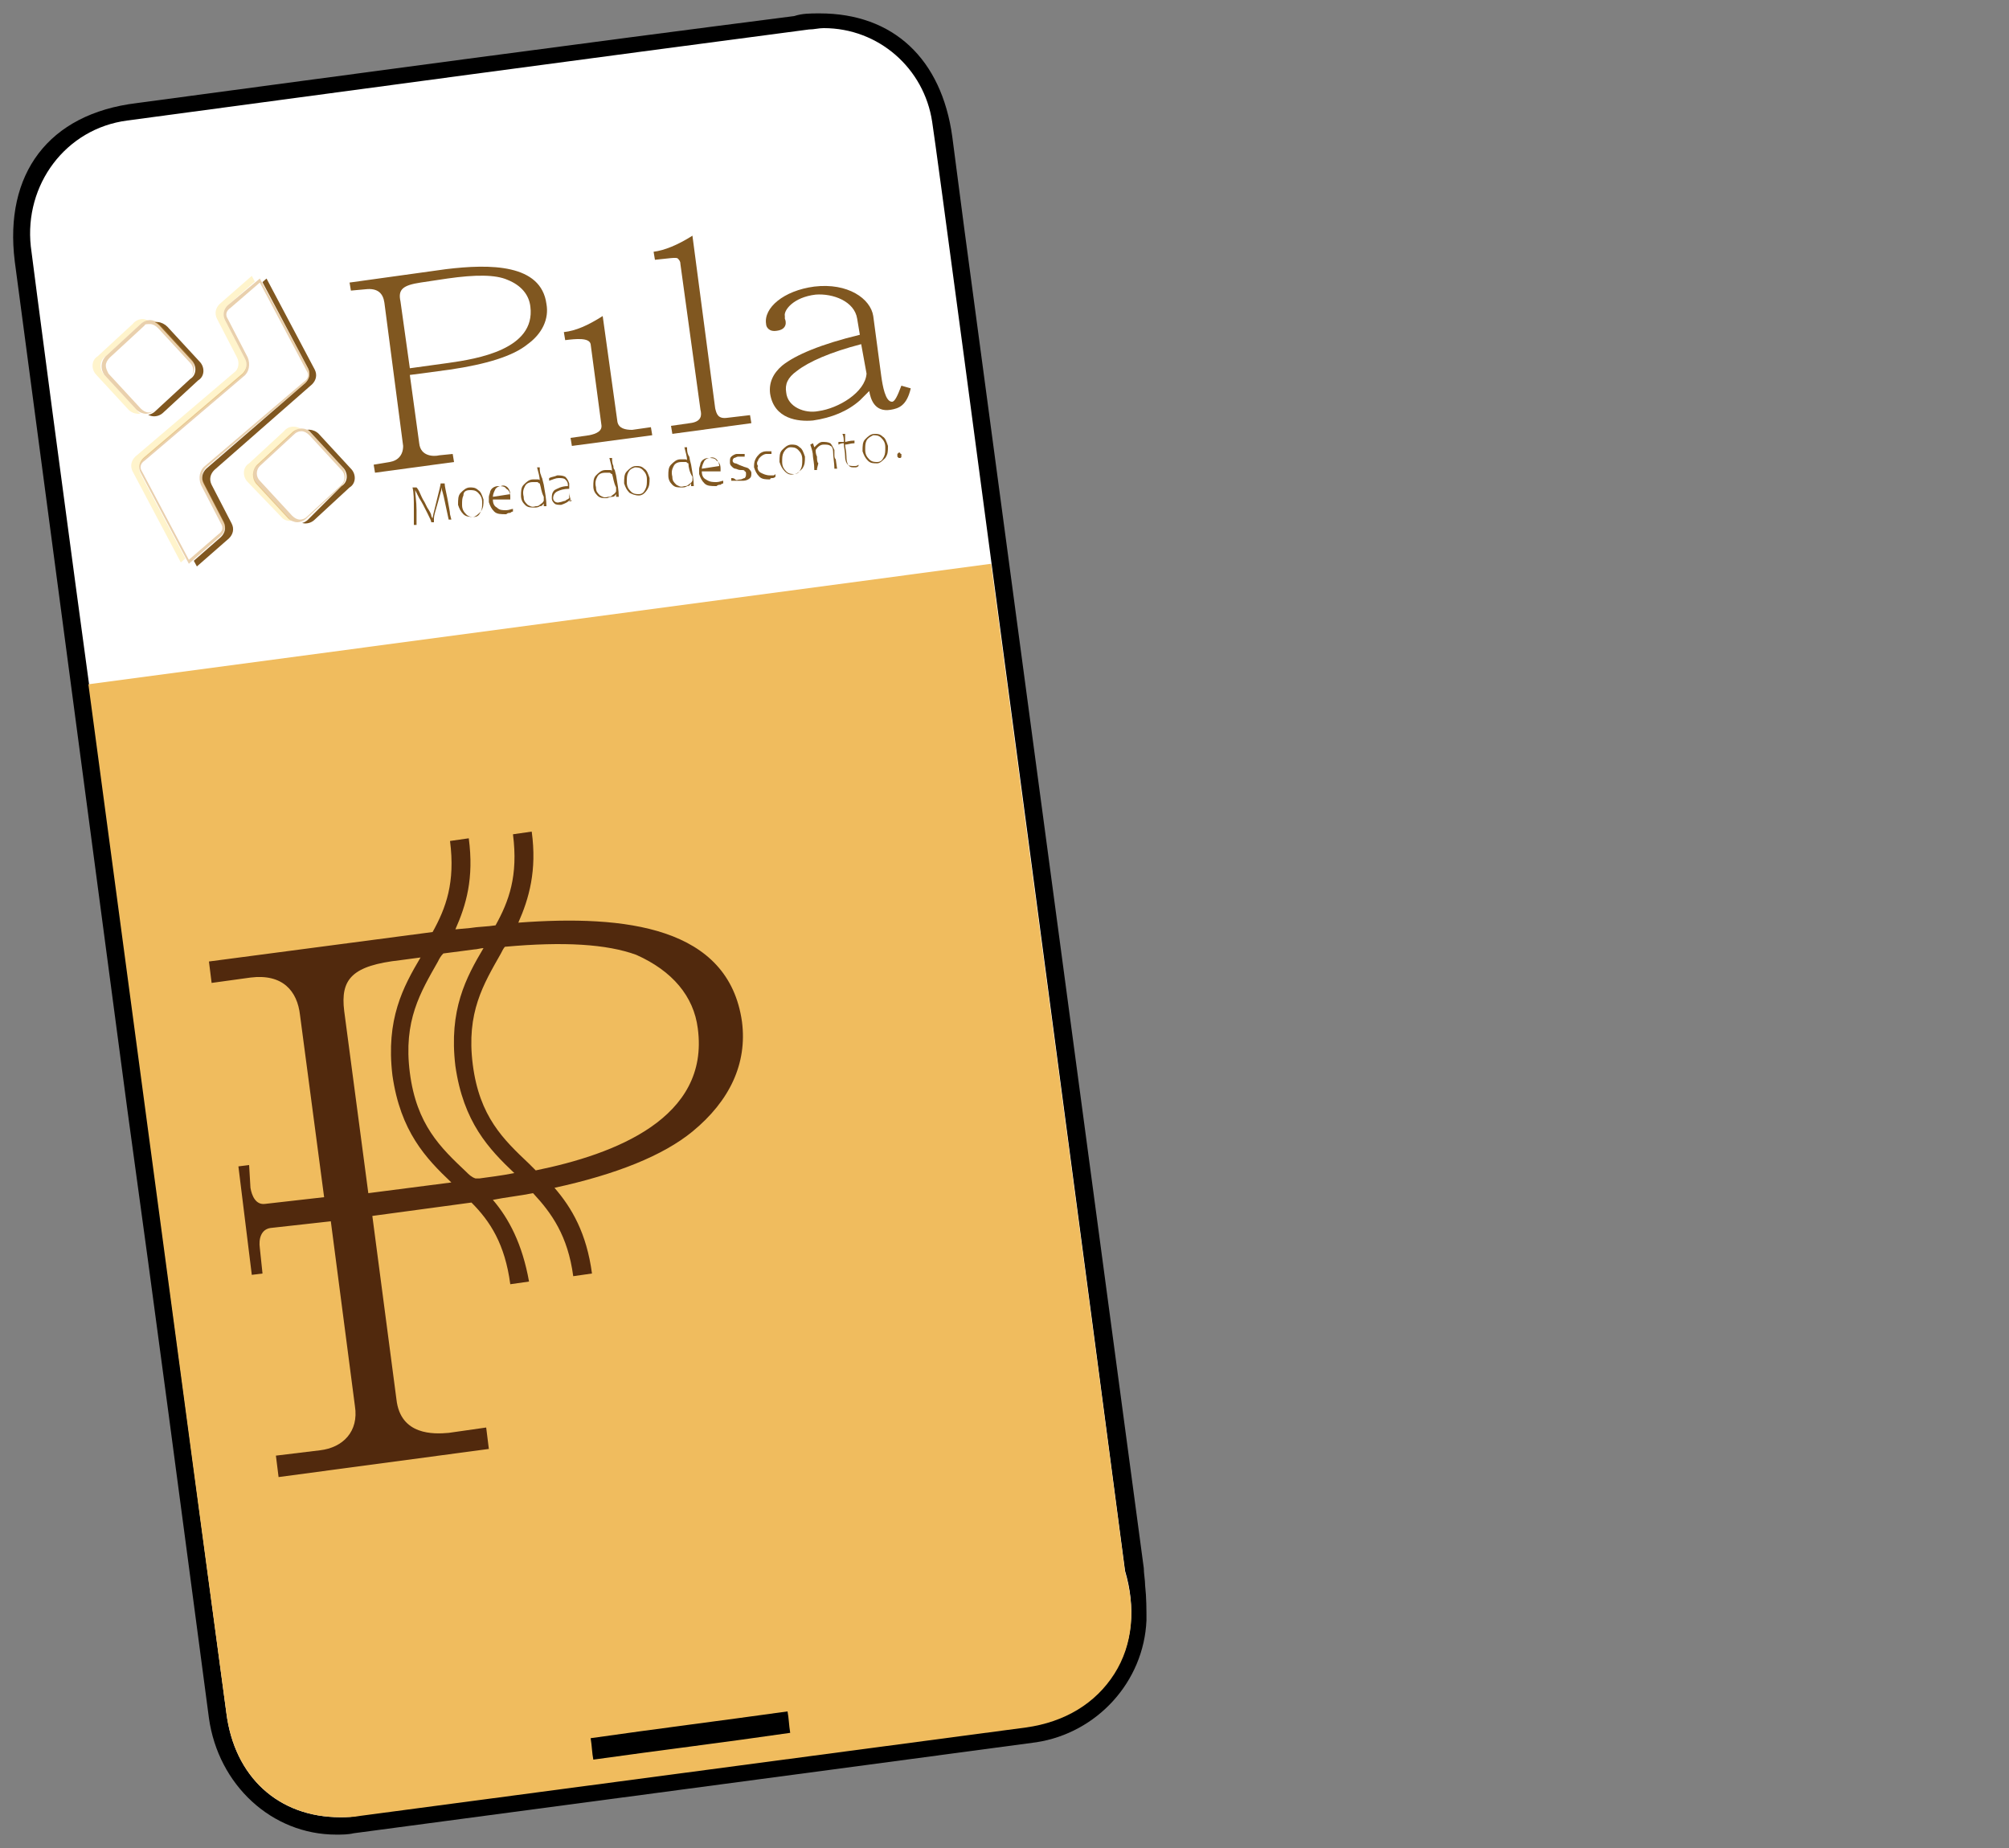<svg xmlns="http://www.w3.org/2000/svg" xmlns:xlink="http://www.w3.org/1999/xlink" id="Camada_1" x="0px" y="0px" viewBox="0 0 150 138" style="enable-background:new 0 0 150 138;" xml:space="preserve"><rect x="0" y="0" width="150" height="138" fill="#808080" stroke="none"/> <style type="text/css"> .st0{fill:#FFFFFF;} .st1{fill:#F0BC5E;} .st2{fill:#805720;} .st3{fill:#FFF4CC;} .st4{opacity:0.4;} .st5{fill:#C88932;} .st6{fill:#51290D;} </style> <title>Carteira seusPila</title> <g> <path d="M25.1,137c-4.8,0-8.8-3.7-9.5-8.7c-2-15.1-4-30.3-6.1-45.5L1.1,19.5C0.3,13,3.6,8.5,10.2,7.7c16.4-2.2,32.7-4.4,49.1-6.5 C59.9,1,60.5,1,61.2,1c5.5,0,9.1,3.4,9.9,9.2l0.9,6.9l13.4,100c0,0.4,0.1,0.9,0.1,1.3c0.1,0.9,0.1,1.8,0.1,2.6 c-0.2,4.6-3.7,8.4-8.2,9.1c-18.6,2.5-35.3,4.7-51,6.8C26,137,25.5,137,25.1,137z"></path> <path class="st0" d="M25.4,135.7c-4.6,0-7.9-3-8.5-7.8c-2.4-17.8-6-45.3-9.1-68.4C4.7,37,2.4,19.2,2.3,18.4 c-0.5-4.6,2.6-8.8,7.2-9.4c17.1-2.3,34.2-4.6,50.9-6.8c0.4,0,0.7-0.1,1.1-0.1c4.1,0,7.5,3,8.1,7c0.6,3.8,13.6,102,14.4,108.2 c0.8,2.7,0.6,5.4-0.8,7.6c-1.4,2.2-3.7,3.6-6.6,4c-16.6,2.2-33.1,4.4-49.7,6.6C26.4,135.7,25.9,135.7,25.4,135.7L25.4,135.7z"></path> <path class="st1" d="M25.4,135.7c-4.6,0-7.9-3-8.5-7.8C14.7,111.7,6.6,51.1,6.6,51.1l67.4-9c0,0,9.6,72.1,10,75.3 c0.8,2.7,0.6,5.4-0.8,7.6c-1.4,2.2-3.7,3.6-6.6,4c-16.6,2.2-33.1,4.4-49.7,6.6C26.4,135.7,25.9,135.7,25.4,135.7L25.4,135.7z"></path> <path d="M44.3,131.4c-0.1-0.5-0.1-1-0.2-1.6c4.9-0.7,9.7-1.3,14.7-2c0.1,0.5,0.1,1,0.2,1.6C54.2,130.1,49.3,130.7,44.3,131.4z"></path> <g> <g id="_x25__Centro_1_"> <path id="Sombra_1_" class="st2" d="M12.5,24.4l2.4,2.6c0.4,0.4,0.4,1.1-0.1,1.4l-2.6,2.4c-0.4,0.4-1.1,0.4-1.4-0.1l-2.4-2.6 C8,27.8,8,27.1,8.4,26.7l2.6-2.4C11.5,23.9,12.1,24,12.5,24.4z M18.9,26.9L17.3,24c-0.2-0.4-0.1-0.8,0.2-1.1l2.4-2.1l0,0l3.6,6.8 c0.2,0.4,0.1,0.8-0.2,1.1L16,35.1c-0.3,0.3-0.4,0.7-0.2,1.1l1.5,2.9c0.2,0.4,0.1,0.8-0.2,1.1l-2.4,2.1l0,0L11,35.5 c-0.2-0.4-0.1-0.8,0.2-1.1l7.4-6.3C19,27.8,19.1,27.3,18.9,26.9z M23.8,32.4l2.4,2.6c0.4,0.4,0.4,1.1-0.1,1.4l-2.6,2.4 c-0.4,0.4-1.1,0.4-1.4-0.1l-2.4-2.6c-0.4-0.4-0.4-1.1,0.1-1.4l2.6-2.4C22.8,32,23.4,32,23.8,32.4z"></path> <path id="Luz_1_" class="st3" d="M11.3,24.2l2.4,2.6c0.4,0.4,0.4,1.1-0.1,1.4l-2.6,2.4C10.7,31,10,31,9.6,30.6l-2.4-2.6 c-0.4-0.4-0.4-1.1,0.1-1.4l2.6-2.4C10.3,23.7,11,23.7,11.3,24.2z M17.7,26.7l-1.5-2.9c-0.2-0.4-0.1-0.8,0.2-1.1l2.4-2.1l0,0 l3.6,6.8c0.2,0.4,0.1,0.8-0.2,1.1l-7.4,6.3c-0.3,0.3-0.4,0.7-0.2,1.1l1.5,2.9c0.2,0.4,0.1,0.8-0.2,1.1l-2.4,2.1l0,0l-3.6-6.8 c-0.2-0.4-0.1-0.8,0.2-1.1l7.4-6.3C17.8,27.6,17.9,27.1,17.7,26.7z M22.7,32.2l2.4,2.6c0.4,0.4,0.4,1.1-0.1,1.4l-2.6,2.4 C22,39,21.3,39,21,38.6L18.5,36c-0.4-0.4-0.4-1.1,0.1-1.4l2.6-2.4C21.6,31.7,22.3,31.8,22.7,32.2z"></path> <path id="Plano_1_" class="st0" d="M11.9,24.3l2.4,2.6c0.4,0.4,0.4,1.1-0.1,1.4l-2.6,2.4c-0.4,0.4-1.1,0.4-1.4-0.1l-2.4-2.6 c-0.4-0.4-0.4-1.1,0.1-1.4l2.6-2.4C10.9,23.8,11.5,23.9,11.9,24.3z M18.3,26.8l-1.5-2.9c-0.2-0.4-0.1-0.8,0.2-1.1l2.4-2.1l0,0 l3.6,6.8c0.2,0.4,0.1,0.8-0.2,1.1L15.4,35c-0.3,0.3-0.4,0.7-0.2,1.1l1.5,2.9c0.2,0.4,0.1,0.8-0.2,1.1l-2.4,2.1l0,0l-3.6-6.8 c-0.2-0.4-0.1-0.8,0.2-1.1l7.4-6.3C18.4,27.7,18.5,27.2,18.3,26.8z M23.2,32.3l2.4,2.6c0.4,0.4,0.4,1.1-0.1,1.4L23,38.8 c-0.4,0.4-1.1,0.4-1.4-0.1l-2.4-2.6c-0.4-0.4-0.4-1.1,0.1-1.4l2.6-2.4C22.2,31.9,22.9,31.9,23.2,32.3z"></path> <g id="Contorno_1_" class="st4"> <path class="st5" d="M19.4,21.1l3.5,6.6c0.2,0.3,0.1,0.6-0.2,0.8l-7.4,6.3c-0.4,0.3-0.5,0.9-0.3,1.4l1.5,2.9 c0.2,0.3,0.1,0.6-0.2,0.8l-2.2,1.9l-3.5-6.6c-0.2-0.3-0.1-0.6,0.2-0.8l7.4-6.3c0.4-0.3,0.5-0.9,0.3-1.4l-1.5-2.9 c-0.2-0.3-0.1-0.6,0.2-0.8L19.4,21.1 M11.2,24.2L11.2,24.2c0.2,0,0.4,0.1,0.6,0.3l2.4,2.6c0.3,0.3,0.3,0.8,0,1.1l-2.6,2.4 c-0.1,0.1-0.3,0.2-0.5,0.2c-0.2,0-0.4-0.1-0.6-0.3l-2.4-2.6c-0.1-0.2-0.2-0.4-0.2-0.6c0-0.2,0.1-0.4,0.3-0.6l2.6-2.4 C10.8,24.2,11,24.2,11.2,24.2 M22.5,32.2L22.5,32.2c0.2,0,0.4,0.1,0.6,0.3l2.4,2.6c0.3,0.3,0.3,0.8,0,1.1l-2.6,2.4 c-0.1,0.1-0.3,0.2-0.5,0.2c-0.2,0-0.4-0.1-0.6-0.3l-2.4-2.6c-0.3-0.3-0.3-0.8,0-1.1l2.6-2.4C22.1,32.3,22.3,32.2,22.5,32.2 M19.4,20.8L19.4,20.8L17,22.8c-0.3,0.3-0.4,0.7-0.2,1.1l1.5,2.9c0.2,0.4,0.1,0.8-0.2,1.1l-7.4,6.3c-0.3,0.3-0.4,0.7-0.2,1.1 l3.6,6.8l0,0l2.4-2.1c0.3-0.3,0.4-0.7,0.2-1.1l-1.5-2.9c-0.2-0.4-0.1-0.8,0.2-1.1l7.4-6.3c0.3-0.3,0.4-0.7,0.2-1.1L19.4,20.8 L19.4,20.8z M11.2,23.9c-0.2,0-0.5,0.1-0.7,0.3l-2.6,2.4c-0.4,0.4-0.4,1-0.1,1.4l2.4,2.6c0.2,0.2,0.5,0.3,0.7,0.3 c0.2,0,0.5-0.1,0.7-0.3l2.6-2.4c0.4-0.4,0.4-1,0.1-1.4l-2.4-2.6C11.7,24,11.4,23.9,11.2,23.9L11.2,23.9z M22.5,32 c-0.2,0-0.5,0.1-0.7,0.3l-2.6,2.4c-0.4,0.4-0.4,1-0.1,1.4l2.4,2.6c0.2,0.2,0.5,0.3,0.7,0.3c0.2,0,0.5-0.1,0.7-0.3l2.6-2.4 c0.4-0.4,0.4-1,0.1-1.4l-2.4-2.6C23,32.1,22.8,32,22.5,32L22.5,32z"></path> </g> </g> <g> <path class="st2" d="M28.7,22.6c-0.1-0.7-0.5-1.1-1.4-1l-1.1,0.1l-0.1-0.6l7.2-1c3.3-0.4,7.1-0.4,7.5,2.6c0.2,1.1-0.3,2.2-1.4,3 c-1.1,0.9-3.1,1.5-5.8,1.9l-3,0.4l0.7,5.1c0.1,1,1.1,1,1.5,0.9l1-0.1l0.1,0.6L28,35.3l-0.1-0.6l1.2-0.2c0.6-0.1,1-0.5,1-1.2 L28.7,22.6z M33.5,27.1c2.1-0.3,6.5-1,6.1-4.2c-0.1-0.9-0.7-1.6-1.7-2c-0.9-0.4-2.4-0.4-4.5-0.1l-2,0.3c-1.3,0.2-1.7,0.5-1.5,1.4 l0.7,5L33.5,27.1z"></path> <path class="st2" d="M44.1,25.7c-0.1-0.5-1.1-0.4-1.9-0.3l-0.1-0.6c0.9-0.1,1.8-0.5,2.9-1.2l1.1,7.9c0.1,0.5,0.6,0.6,1.1,0.6 l1.4-0.2l0.1,0.6l-6,0.8l-0.1-0.6l1.4-0.2c0.5-0.1,1-0.3,0.9-0.8L44.1,25.7z"></path> <path class="st2" d="M50.8,19.7c0-0.2-0.1-0.3-0.2-0.4c-0.1-0.1-0.7,0-1.7,0.1l-0.1-0.6c0.8-0.1,1.8-0.5,2.9-1.2l1.7,12.9 c0.1,0.4,0.2,0.8,0.9,0.7L56,31l0.1,0.6l-5.9,0.8l-0.1-0.6l1.4-0.2c0.9-0.1,0.9-0.6,0.8-1L50.8,19.7z"></path> <path class="st2" d="M64.2,29.9c-0.9,0.8-2.1,1.3-3.5,1.5c-1.1,0.1-2.9-0.1-3.2-2c-0.1-0.8,0.2-1.5,0.9-2.1 c1-0.8,2.9-1.6,5.8-2.3L64,23.8c-0.2-1.3-1.8-1.9-3.1-1.8c-1.7,0.2-2.4,1.2-2.3,1.6l0,0.2c0.1,0.2,0.2,0.8-0.6,0.9 c-0.6,0.1-0.8-0.3-0.8-0.5c-0.2-1.2,1.3-2.5,3.6-2.8c2.5-0.3,4.2,0.9,4.4,2.2l0.6,4.5c0.1,0.7,0.3,1.9,0.8,1.9 c0.2,0,0.4-0.4,0.7-1.2l0.7,0.2c-0.3,1.3-0.9,1.5-1.5,1.6c-1.2,0.2-1.5-0.8-1.6-1.4L64.2,29.9z M64.3,25.7 c-2.3,0.6-3.9,1.3-4.8,2c-0.7,0.5-0.9,1-0.8,1.6c0.1,1.1,1.4,1.6,2.4,1.4c1.5-0.2,3.5-1.4,3.6-2.8L64.3,25.7z"></path> </g> <circle class="st0" cx="43.2" cy="22.1" r="1.4"></circle> <g> <path class="st2" d="M33.5,38.8c-0.1-0.5-0.2-0.9-0.3-1.4c-0.1-0.5-0.2-0.8-0.2-0.8c0-0.1,0-0.1,0-0.2l0,0l-0.3,1.1 c-0.2,0.7-0.3,1-0.3,1.2c0,0.1,0,0.2,0,0.3l-0.2,0c0-0.1-0.1-0.3-0.3-0.7c-0.2-0.4-0.4-0.8-0.6-1.1c-0.2-0.4-0.3-0.6-0.3-0.6l0,0 c0,0.4,0.1,0.8,0.1,1.5c0,0.6,0,1,0,1.1l-0.2,0c0-0.1,0-0.5,0-1.2c0-0.7,0-1.2-0.1-1.6l0.3,0c0,0,0.1,0.1,0.2,0.3 c0.1,0.2,0.2,0.5,0.4,0.8l0.2,0.4c0.2,0.3,0.3,0.5,0.3,0.6c0,0.1,0.1,0.2,0.1,0.2l0,0c0-0.1,0.1-0.5,0.3-1.3s0.3-1.2,0.3-1.3 l0.3,0c0,0.2,0.1,0.6,0.2,1.1c0.1,0.6,0.2,1,0.2,1.2l0.1,0.4L33.5,38.8z"></path> <path class="st2" d="M34.6,38.4c-0.2-0.2-0.3-0.4-0.4-0.7c0-0.4,0-0.7,0.2-0.9c0.2-0.2,0.4-0.4,0.7-0.4c0.2,0,0.4,0,0.6,0.2 c0.2,0.1,0.3,0.4,0.4,0.7c0,0.4,0,0.6-0.2,0.9c-0.2,0.2-0.4,0.4-0.6,0.4C35.1,38.6,34.8,38.6,34.6,38.4z M34.6,37 c-0.1,0.2-0.1,0.4-0.1,0.7c0,0.3,0.1,0.5,0.3,0.7c0.2,0.2,0.4,0.2,0.6,0.2c0.3,0,0.4-0.2,0.5-0.4c0.1-0.2,0.1-0.4,0.1-0.7 c0-0.3-0.1-0.5-0.3-0.7c-0.2-0.2-0.4-0.2-0.6-0.2C34.8,36.6,34.6,36.7,34.6,37z"></path> <path class="st2" d="M36.8,37.3c0,0.3,0.1,0.5,0.3,0.6c0.2,0.2,0.4,0.2,0.7,0.2c0.2,0,0.4-0.1,0.5-0.1l0,0.2c0,0-0.1,0-0.2,0.1 c-0.1,0-0.2,0-0.3,0.1c-0.4,0-0.7,0-0.9-0.2s-0.3-0.4-0.4-0.7c0-0.2,0-0.3,0-0.4c0-0.1,0.1-0.3,0.1-0.4c0.1-0.3,0.4-0.4,0.6-0.4 c0.2,0,0.5,0,0.6,0.2c0.2,0.1,0.3,0.3,0.3,0.6c0,0.1,0,0.1,0,0.2L36.8,37.3z M36.8,37.1l1.3-0.2c0-0.2-0.1-0.4-0.2-0.5 c-0.1-0.1-0.3-0.2-0.5-0.1c-0.2,0-0.3,0.1-0.4,0.2C36.9,36.7,36.8,36.9,36.8,37.1z"></path> <path class="st2" d="M40.5,35.8l0.1,0.4c0.1,0.6,0.2,1.1,0.2,1.6l-0.2,0c0-0.1,0-0.1,0-0.2l0,0c-0.1,0.1-0.1,0.2-0.3,0.2 c-0.1,0.1-0.3,0.1-0.4,0.1c-0.3,0-0.5,0-0.7-0.2c-0.2-0.2-0.3-0.4-0.3-0.7c0-0.3,0-0.6,0.2-0.8c0.2-0.2,0.4-0.4,0.7-0.4 c0.1,0,0.2,0,0.3,0c0.1,0,0.2,0,0.2,0.1l0,0c0-0.3-0.1-0.6-0.2-1l0.2,0c0,0.2,0,0.4,0.1,0.6C40.4,35.6,40.5,35.7,40.5,35.8z M40.3,36.1c-0.1,0-0.1-0.1-0.2-0.1c-0.1,0-0.2,0-0.3,0c-0.3,0-0.5,0.1-0.6,0.3c-0.1,0.2-0.2,0.4-0.1,0.8c0,0.3,0.1,0.4,0.3,0.6 c0.2,0.1,0.3,0.2,0.6,0.1c0.1,0,0.2,0,0.3-0.1c0.1-0.1,0.2-0.1,0.3-0.3c0-0.1,0-0.2,0-0.3C40.4,36.7,40.4,36.4,40.3,36.1z"></path> <path class="st2" d="M42.6,37.3c-0.2,0.2-0.4,0.3-0.7,0.4c-0.2,0-0.4,0-0.5-0.1c-0.1-0.1-0.2-0.2-0.2-0.4c0-0.2,0-0.4,0.2-0.6 c0.2-0.1,0.5-0.3,1-0.3c0-0.1,0-0.1,0-0.1c0-0.2-0.1-0.3-0.2-0.4c-0.1-0.1-0.3-0.1-0.5-0.1c-0.2,0-0.4,0.1-0.7,0.2l0-0.2 c0.2-0.1,0.4-0.1,0.6-0.2c0.2,0,0.4,0,0.6,0.1c0.1,0.1,0.2,0.2,0.3,0.5c0,0.1,0,0.2,0,0.3c0,0.1,0,0.3,0,0.4 c0,0.2,0.1,0.4,0.1,0.6l-0.2,0C42.7,37.5,42.7,37.4,42.6,37.3L42.6,37.3z M42.5,36.5c-0.4,0-0.7,0.1-0.9,0.2 c-0.2,0.1-0.3,0.3-0.3,0.5c0,0.2,0.2,0.4,0.5,0.3c0.1,0,0.3-0.1,0.4-0.1c0.1-0.1,0.2-0.1,0.3-0.2L42.5,36.5z"></path> <path class="st2" d="M45.9,35.1l0.1,0.4c0.1,0.6,0.2,1.1,0.2,1.6l-0.2,0c0-0.1,0-0.1,0-0.2l0,0c-0.1,0.1-0.1,0.2-0.3,0.2 s-0.3,0.1-0.4,0.1c-0.3,0-0.5,0-0.7-0.2c-0.2-0.2-0.3-0.4-0.3-0.7c0-0.3,0-0.6,0.2-0.8c0.2-0.2,0.4-0.4,0.7-0.4 c0.1,0,0.2,0,0.3,0c0.1,0,0.2,0,0.2,0.1l0,0c0-0.3-0.1-0.6-0.2-1l0.2,0c0,0.2,0,0.4,0.1,0.6C45.8,34.9,45.8,35,45.9,35.1z M45.7,35.4c-0.1,0-0.1-0.1-0.2-0.1c-0.1,0-0.2,0-0.3,0c-0.3,0-0.5,0.1-0.6,0.3c-0.1,0.2-0.2,0.4-0.1,0.8c0,0.3,0.1,0.4,0.3,0.6 c0.2,0.1,0.3,0.2,0.6,0.1c0.1,0,0.2,0,0.3-0.1c0.1-0.1,0.2-0.1,0.3-0.3c0-0.1,0-0.2,0-0.3C45.8,36,45.8,35.7,45.7,35.4z"></path> <path class="st2" d="M47,36.8c-0.2-0.2-0.3-0.4-0.4-0.7c0-0.4,0-0.7,0.2-0.9c0.2-0.2,0.4-0.4,0.7-0.4c0.2,0,0.4,0,0.6,0.2 c0.2,0.1,0.3,0.4,0.4,0.7c0,0.4,0,0.6-0.2,0.9s-0.4,0.4-0.6,0.4C47.4,37,47.2,36.9,47,36.8z M46.9,35.3c-0.1,0.2-0.1,0.4-0.1,0.7 c0,0.3,0.1,0.5,0.3,0.7c0.2,0.2,0.4,0.2,0.6,0.2c0.3,0,0.4-0.2,0.5-0.4c0.1-0.2,0.1-0.4,0.1-0.7c0-0.3-0.1-0.5-0.3-0.7 c-0.2-0.2-0.4-0.2-0.6-0.2C47.1,35,47,35.1,46.9,35.3z"></path> <path class="st2" d="M51.5,34.3l0.1,0.4c0.1,0.6,0.2,1.1,0.2,1.6l-0.2,0c0-0.1,0-0.1,0-0.2l0,0c-0.1,0.1-0.1,0.2-0.3,0.2 c-0.1,0.1-0.3,0.1-0.4,0.1c-0.3,0-0.5,0-0.7-0.2c-0.2-0.2-0.3-0.4-0.3-0.7c0-0.3,0-0.6,0.2-0.8c0.2-0.2,0.4-0.4,0.7-0.4 c0.1,0,0.2,0,0.3,0c0.1,0,0.2,0,0.2,0.1l0,0c0-0.3-0.1-0.6-0.2-1l0.2,0c0,0.2,0,0.4,0.1,0.6C51.5,34.1,51.5,34.3,51.5,34.3z M51.4,34.6c-0.1,0-0.1-0.1-0.2-0.1c-0.1,0-0.2,0-0.3,0c-0.3,0-0.5,0.1-0.6,0.3c-0.1,0.2-0.2,0.4-0.1,0.8c0,0.3,0.1,0.4,0.3,0.6 c0.2,0.1,0.3,0.2,0.6,0.1c0.1,0,0.2,0,0.3-0.1c0.1-0.1,0.2-0.1,0.3-0.3c0-0.1,0-0.2,0-0.3C51.5,35.3,51.4,34.9,51.4,34.6z"></path> <path class="st2" d="M52.4,35.2c0,0.3,0.1,0.5,0.3,0.6C53,36,53.2,36,53.5,36c0.2,0,0.4-0.1,0.5-0.1l0,0.2c0,0-0.1,0-0.2,0.1 c-0.1,0-0.2,0-0.3,0.1c-0.4,0-0.7,0-0.9-0.2c-0.2-0.2-0.3-0.4-0.4-0.7c0-0.2,0-0.3,0-0.4c0-0.1,0.1-0.3,0.1-0.4 c0.1-0.3,0.4-0.4,0.6-0.4c0.2,0,0.5,0,0.6,0.2c0.2,0.1,0.3,0.3,0.3,0.6c0,0.1,0,0.1,0,0.2L52.4,35.2z M52.4,35l1.3-0.2 c0-0.2-0.1-0.4-0.2-0.5c-0.1-0.1-0.3-0.2-0.5-0.1c-0.2,0-0.3,0.1-0.4,0.2C52.5,34.6,52.4,34.8,52.4,35z"></path> <path class="st2" d="M54.6,35.9l0-0.2c0.1,0,0.2,0,0.3,0.1s0.2,0,0.4,0c0.1,0,0.2-0.1,0.3-0.1c0.1-0.1,0.1-0.2,0.1-0.3 c0-0.1,0-0.2-0.1-0.2c0-0.1-0.1-0.1-0.3-0.1c-0.2,0-0.3-0.1-0.4-0.1c-0.1,0-0.2-0.1-0.3-0.2c-0.1-0.1-0.1-0.2-0.1-0.3 c0-0.2,0-0.3,0.1-0.4c0.1-0.1,0.3-0.2,0.4-0.2c0.2,0,0.4,0,0.6,0l0,0.2c-0.1,0-0.3,0-0.5,0c-0.1,0-0.2,0.1-0.3,0.1 c-0.1,0.1-0.1,0.2-0.1,0.2c0,0.1,0.1,0.2,0.2,0.2c0.1,0,0.2,0.1,0.5,0.2c0.2,0.1,0.4,0.1,0.5,0.2c0.1,0.1,0.2,0.2,0.2,0.3 c0,0.2,0,0.3-0.1,0.4c-0.1,0.1-0.3,0.2-0.5,0.2C55,35.9,54.8,35.9,54.6,35.9z"></path> <path class="st2" d="M56.8,35.3c0.2,0.1,0.4,0.2,0.7,0.2c0.1,0,0.1,0,0.2,0c0.1,0,0.1,0,0.2-0.1l0,0.2c0,0-0.1,0.1-0.2,0.1 c-0.1,0-0.2,0-0.2,0.1c-0.3,0-0.6,0-0.8-0.2c-0.2-0.2-0.3-0.4-0.4-0.7c0-0.2,0-0.4,0.1-0.6c0.1-0.2,0.2-0.3,0.3-0.4 c0.1-0.1,0.3-0.2,0.5-0.2c0.1,0,0.3,0,0.4,0l0,0.2c-0.1,0-0.2,0-0.2,0c-0.1,0-0.1,0-0.2,0c-0.1,0-0.3,0.1-0.4,0.2 c-0.1,0.1-0.2,0.2-0.2,0.3c-0.1,0.1-0.1,0.3,0,0.4C56.5,34.9,56.6,35.2,56.8,35.3z"></path> <path class="st2" d="M58.6,35.2c-0.2-0.2-0.3-0.4-0.4-0.7c0-0.4,0-0.7,0.2-0.9c0.2-0.2,0.4-0.4,0.7-0.4c0.2,0,0.4,0,0.6,0.2 c0.2,0.1,0.3,0.4,0.4,0.7c0,0.4,0,0.6-0.2,0.9c-0.2,0.2-0.4,0.4-0.6,0.4C59,35.5,58.8,35.4,58.6,35.2z M58.5,33.8 c-0.1,0.2-0.1,0.4-0.1,0.7c0,0.3,0.1,0.5,0.3,0.7c0.2,0.2,0.4,0.2,0.6,0.2c0.3,0,0.4-0.2,0.5-0.4c0.1-0.2,0.1-0.4,0.1-0.7 c0-0.3-0.1-0.5-0.3-0.7c-0.2-0.2-0.4-0.2-0.6-0.2C58.8,33.4,58.6,33.6,58.5,33.8z"></path> <path class="st2" d="M60.8,33.4L60.8,33.4c0.2-0.2,0.4-0.4,0.6-0.4c0.2,0,0.4,0,0.6,0.1c0.1,0.1,0.2,0.3,0.3,0.5l0,0.2 c0,0,0,0.1,0,0.1c0,0.2,0,0.3,0.1,0.4l0.1,0.7l-0.2,0c0-0.4-0.1-0.9-0.1-1.3c0-0.2-0.1-0.4-0.2-0.4c-0.1-0.1-0.3-0.1-0.5-0.1 c-0.2,0-0.4,0.1-0.6,0.4c0,0.1,0,0.3,0.1,0.5c0,0.2,0,0.4,0.1,0.5L61,35c0,0,0,0.1,0,0.1l-0.2,0c0-0.5-0.1-0.9-0.1-1 c0-0.3-0.1-0.6-0.2-0.9l0.2-0.1L60.8,33.4z"></path> <path class="st2" d="M64.1,34.7c-0.1,0.1-0.2,0.1-0.3,0.1c-0.2,0-0.4,0-0.5-0.1c-0.1-0.1-0.2-0.3-0.2-0.6c0-0.4-0.1-0.7-0.1-1 c-0.1,0-0.2,0-0.4,0.1l0-0.2c0.2,0,0.3,0,0.4,0c0-0.2,0-0.4-0.1-0.6l0.2,0c0,0.3,0,0.5,0,0.6c0.1,0,0.3-0.1,0.7-0.1l0,0.2 c-0.3,0-0.5,0.1-0.7,0.1c0,0.2,0.1,0.5,0.1,0.9c0,0.4,0.1,0.6,0.2,0.7c0.1,0.1,0.2,0.1,0.4,0.1c0,0,0.1,0,0.1,0 c0,0,0.1,0,0.2-0.1L64.1,34.7z"></path> <path class="st2" d="M64.8,34.4c-0.2-0.2-0.3-0.4-0.4-0.7c0-0.4,0-0.7,0.2-0.9c0.2-0.2,0.4-0.4,0.7-0.4c0.2,0,0.4,0,0.6,0.2 c0.2,0.1,0.3,0.4,0.4,0.7c0,0.4,0,0.6-0.2,0.9c-0.2,0.2-0.4,0.4-0.6,0.4C65.2,34.6,65,34.6,64.8,34.4z M64.7,32.9 c-0.1,0.2-0.1,0.4-0.1,0.7c0,0.3,0.1,0.5,0.3,0.7c0.2,0.2,0.4,0.2,0.6,0.2c0.3,0,0.4-0.2,0.5-0.4c0.1-0.2,0.1-0.4,0.1-0.7 c0-0.3-0.1-0.5-0.3-0.7c-0.2-0.2-0.4-0.2-0.6-0.2C65,32.6,64.8,32.7,64.7,32.9z"></path> <path class="st2" d="M67,33.9c0,0,0.1-0.1,0.1-0.1c0.1,0,0.1,0,0.1,0c0,0,0,0.1,0.1,0.1c0,0.1,0,0.1,0,0.2c0,0.1-0.1,0.1-0.1,0.1 c-0.1,0-0.1,0-0.1,0c0,0-0.1-0.1-0.1-0.1C67,34,67,34,67,33.9z"></path> </g> </g> <path class="st6" d="M38.7,68.9c0.8-1.8,1.4-3.9,1-6.8l-1.4,0.2c0.4,3.1-0.3,5-1.3,6.8c-0.6,0.1-1.3,0.1-1.9,0.2l-1.1,0.1 c0.8-1.8,1.4-3.8,1-6.8l-1.4,0.2c0.4,3.1-0.3,5-1.3,6.8l-16.7,2.2l0.2,1.6l2.9-0.4c2.4-0.3,3.5,1,3.7,2.8l1.8,13.6l-4.4,0.5 c-0.7,0.1-1-0.6-1.1-1.2L18.6,87l-0.8,0.1l1,8.1l0.8-0.1l-0.2-1.9c-0.1-0.7,0.1-1.4,0.8-1.5l4.5-0.5l1.8,13.8 c0.3,1.9-0.9,3.1-2.6,3.3l-3.3,0.4l0.2,1.6l15.7-2.1l-0.2-1.6l-2.8,0.4c-1.1,0.1-3.6,0.2-3.9-2.5l-1.8-13.7l7.4-1 c1.4,1.4,2.5,3.1,2.9,6.1l1.4-0.2C39,92.9,38,91,36.8,89.6c1-0.2,2-0.3,3-0.5c1.4,1.5,2.6,3.2,3,6.2l1.4-0.2 c-0.4-3-1.5-4.9-2.8-6.4c4.6-1,8.1-2.4,10.3-4.2c2.8-2.3,4.1-5.1,3.7-8.2C54.4,69.2,46.7,68.3,38.7,68.9z M25.7,75.5 c-0.3-2.4,0.6-3.4,4.2-3.8l1.5-0.2c-1.3,2.2-2.6,4.6-2.1,8.8c0.6,4.2,2.5,6.2,4.4,8l-6.2,0.8L25.7,75.5z M34.8,87.5 c-1.9-1.8-3.7-3.5-4.2-7.4c-0.5-3.9,0.8-6,2.1-8.3c0.1-0.2,0.2-0.4,0.4-0.6l2.3-0.3c0.2,0,0.5-0.1,0.7-0.1 c-1.3,2.2-2.6,4.6-2.1,8.8c0.6,4.2,2.5,6.2,4.4,8c-1,0.2-1.9,0.3-2.6,0.4l-0.3,0C35.2,87.9,35,87.7,34.8,87.5z M40,87.4 c-0.2-0.2-0.3-0.3-0.5-0.5c-1.9-1.8-3.7-3.5-4.2-7.4c-0.5-3.9,0.8-6,2.1-8.3c0.1-0.2,0.2-0.4,0.3-0.5c4.4-0.4,7.6-0.2,9.8,0.6 c2.7,1.2,4.3,3.1,4.6,5.5C53,83.5,45.9,86.2,40,87.4z"></path> </g> </svg>